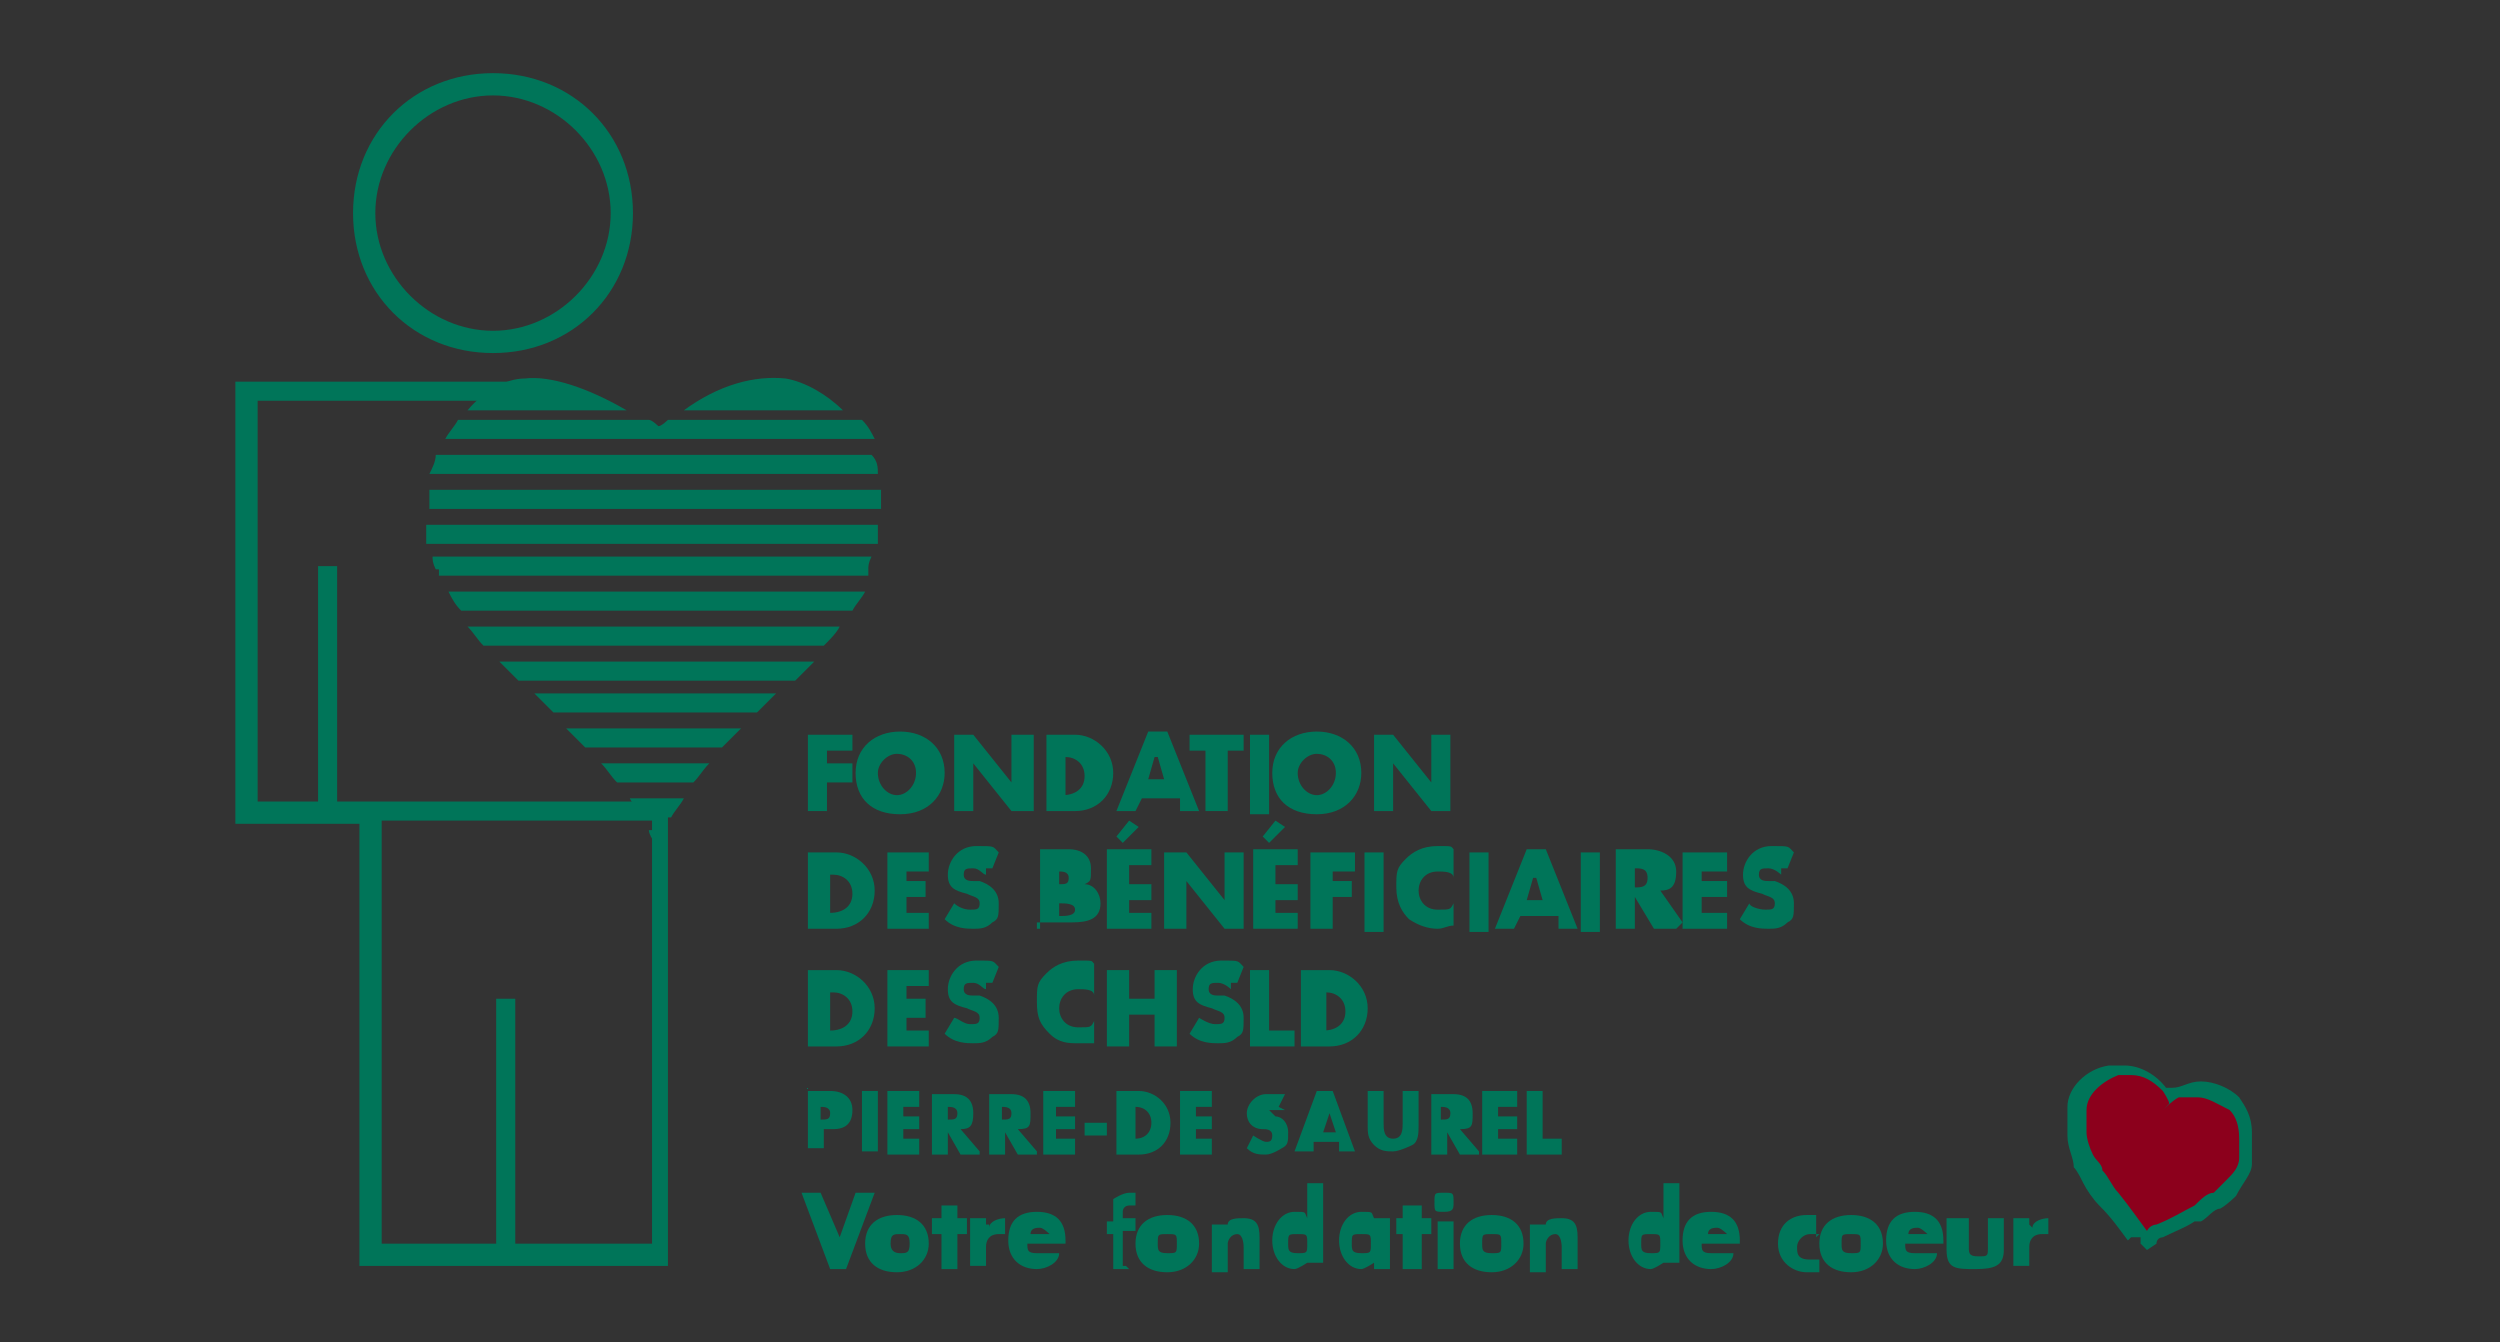 <?xml version="1.0" encoding="UTF-8"?>
<svg id="Layer_1" xmlns="http://www.w3.org/2000/svg" version="1.1" viewBox="0 0 78.6 42.2">
  <rect x="0" y="0" width="78.6" height="42.2" fill="#333333" stroke="none"/>
  <!-- Generator: Adobe Illustrator 29.1.0, SVG Export Plug-In . SVG Version: 2.1.0 Build 142)  -->
  <defs>
    <style>
      .st0 {
        fill: #fff;
      }

      .st1 {
        fill: #8c001c;
      }

      .st2 {
        fill: #fda84f;
      }

      .st3 {
        fill: #007559;
      }

      .st4 {
        fill: #88746a;
      }

      .st5 {
        fill: #f38b00;
      }

      .st6 {
        fill: #e2231a;
      }
    </style>
  </defs>
  <g>
    <polyline class="st4" points="122.8 25.3 122.8 28.9 123.8 28.9 123.8 25.3 125 25.3 125 34 123.8 34 123.8 30 122.8 30 122.8 34 121.6 34 121.6 25.3 122.8 25.3"/>
    <path class="st4" d="M125.8,29.2c0-.7,0-1.9,1.5-1.9s1.4,1,1.4,1.5v3.7c0,.4,0,1.5-1.5,1.5s-1.4-1.1-1.4-1.9v-3M127.1,25.5h.7l1.1,1.5h-.7l-.8-.8-.8.8h-.7l1.1-1.4h.1ZM127.8,28.8c0-.3,0-.6-.5-.6s-.5.4-.5.7v3.9c0,.3,0,.6.5.6s.5-.3.5-.7c0,0,0-3.9,0-3.9Z"/>
    <path class="st4" d="M130.7,26v1.4h.6v.8h-.6v4.6c0,.4.2.5.7.5v.8h-.6c-1,0-1.1-.4-1.1-1.1v-4.7h-.6v-.8h.6v-1.4h1"/>
    <path class="st4" d="M131.6,29.2v-1.1c.2-.5.8-.8,1.4-.8,1.4,0,1.4,1.2,1.4,1.4v2.1h-1.9v1.9c0,.2,0,.5.5.5s.5-.4.5-.6v-1.2h1v.9c0,.4,0,1.6-1.5,1.6s-.4,0-.6,0c-.8-.3-.8-1-.8-1.3v-3.5M133.6,28.8c0-.3,0-.6-.4-.6s-.5.4-.5.7v1.3h.9v-1.4Z"/>
    <rect class="st4" x="135.3" y="25.3" width="1" height="8.7"/>
    <rect class="st4" x="137" y="29.5" width="2.2" height="1"/>
    <path class="st4" d="M139.7,25.3h2.1c1.3,0,1.4.7,1.4,1.4v5.7c0,1.2-.3,1.5-1.3,1.5h-2.2v-8.7M140.9,26.4v6.6h.8c.3,0,.3-.2.3-.5v-5.5c0-.3,0-.6-.5-.6h-.7,0Z"/>
    <path class="st4" d="M143.9,27.4h1v6.6h-1v-6.6ZM144,25.4h.9v1.4h-.9v-1.4Z"/>
    <path class="st4" d="M145.8,29.2v-1.1c.2-.5.8-.8,1.4-.8,1.4,0,1.4,1.2,1.4,1.4v2.1h-1.9v1.9c0,.2,0,.5.5.5s.5-.4.5-.6v-1.2h1v.9c0,.4,0,1.6-1.5,1.6s-.4,0-.6,0c-.8-.3-.8-1-.8-1.3v-3.5M147.7,28.8c0-.3,0-.6-.4-.6s-.5.4-.5.7v1.3h.9v-1.4Z"/>
    <path class="st4" d="M151.4,33.6c-.2.3-.4.5-.9.5-1,0-1-.9-1-1.4v-5.3h1v5.2c0,.3,0,.7.4.7s.5-.5.5-.8v-5h1v6.6h-.9v-.4"/>
    <path class="st4" d="M157,25.3h1v8.7h-1v-.4c-.2.3-.4.6-.9.6-1,0-1-.9-1-1.2v-4.4c0-.7.3-1.2,1-1.2s.7.3.9.5v-2.5M157,28.9c0-.2,0-.6-.4-.6s-.5.4-.5.7v3.8c0,.2,0,.5.4.5s.5-.6.5-.8v-3.5h0Z"/>
    <path class="st4" d="M158.7,29.2v-1.1c.2-.5.8-.8,1.4-.8,1.4,0,1.4,1.2,1.4,1.4v2.1h-1.9v1.9c0,.2,0,.5.5.5s.5-.4.5-.6v-1.2h1v.9c0,.4,0,1.6-1.5,1.6s-.4,0-.6,0c-.8-.3-.8-1-.8-1.3v-3.5M160.7,28.8c0-.3,0-.6-.4-.6s-.5.4-.5.7v1.3h.9v-1.4h0Z"/>
    <path class="st4" d="M165.3,32.4c0,.3,0,.8.6.8s.6-.6.6-1c0-.8-.2-1.2-.9-2.4-.7-1-1.2-1.7-1.2-2.9s0-.8.3-1.2c.3-.6.8-.7,1.4-.7,1.1,0,1.4.6,1.4,1.5v1.5h-1v-1.5c0-.3,0-.6-.4-.6s-.6.4-.6.8c0,.8.3,1.3,1.1,2.5.6.8,1,1.5,1,2.6s-.2,1.1-.4,1.5c-.4.5-1,.6-1.3.6-1.7,0-1.7-1.4-1.7-1.9v-1.4h1.1v1.6"/>
    <path class="st4" d="M168.2,29.2c0-.7,0-1.9,1.5-1.9s1.4,1,1.4,1.5v3.7c0,.4,0,1.5-1.5,1.5s-1.4-1.1-1.4-1.9v-3M170.2,28.8c0-.3,0-.6-.5-.6s-.5.4-.5.7v3.9c0,.3,0,.6.5.6s.5-.3.5-.7v-3.9h0Z"/>
    <path class="st4" d="M172.9,28.2c.2-.4.4-.8,1-.8s.2,0,.3,0v1.2s-.3-.2-.6-.2c-.7,0-.7.8-.7,1.3v4.4h-1v-6.6h1v.8"/>
    <path class="st4" d="M174.3,29.2v-1.1c.2-.5.8-.8,1.4-.8,1.4,0,1.4,1.2,1.4,1.4v2.1h-1.9v1.9c0,.2,0,.5.5.5s.5-.4.5-.6v-1.2h1v.9c0,.4,0,1.6-1.5,1.6s-.4,0-.6,0c-.8-.3-.8-1-.8-1.3v-3.5M176.2,28.8c0-.3,0-.6-.4-.6s-.5.4-.5.7v1.3h.9v-1.4Z"/>
    <rect class="st4" x="178" y="25.3" width="1" height="8.7"/>
    <polyline class="st4" points="121.5 15.5 124.2 15.5 124.2 16 122 16 122 19 123.9 19 123.9 19.5 122 19.5 122 23.2 121.5 23.2 121.5 15.5"/>
    <path class="st4" d="M124.8,19.1c0-1.1.8-1.4,1.3-1.4,1.3,0,1.3,1,1.3,1.4v2.6c0,.4,0,.8-.3,1.1-.3.5-.9.5-1,.5s-.4,0-.8-.2c-.5-.3-.5-.7-.5-1.2v-2.9M126.8,19.1c0-.2,0-.9-.8-.9s-.8.8-.8,1.1v2.6c0,.2,0,.9.8.9s.8-.3.8-.9v-2.7h0Z"/>
    <path class="st4" d="M128.8,18.3c0-.2.2-.3.4-.4.2,0,.4-.2.6-.2s.3,0,.6.2c.5.3.5.8.5,1v4.4h-.4v-4.4c0-.6-.3-.8-.7-.8s-.5.2-.7.3c0,.2-.2.3-.2.3v4.5h-.4v-5.5h.4v.5"/>
    <path class="st4" d="M134.5,15.5v7.7h-.4v-.6c0,.3-.4.6-1,.6-1.1,0-1.1-1.1-1.1-1.4v-2.7c0-1.3.8-1.4,1.1-1.4.6,0,.8.3.9.5v-2.7h.4M134.1,19.1c0-.2-.2-.9-.8-.9s-.8,0-.8.9v2.6c0,.3,0,1,.8,1s.8-.7.8-.8v-2.9h0Z"/>
    <path class="st4" d="M135.7,19.4c0-.8,0-1.7,1.3-1.7s1.1.8,1.1,1.2v3.7c0,.2.2.2.3.2v.4c-.5,0-.7,0-.8-.4-.3.2-.5.4-1,.4-.8,0-1.1-.6-1.1-1.3,0-1,.7-1.4,1.2-1.7q.6-.3.9-.5v-.6c0-.5,0-.9-.7-.9s-.8.6-.8,1.3h-.5M137.5,20.2c-.2,0-.3.2-.7.4-.6.3-1,.6-1,1.4s.2.8.7.8.8-.3.9-.5v-2.1h.1Z"/>
    <path class="st4" d="M139.2,16.4h.5v1.4h.8v.4h-.8v4.1c0,.3,0,.5.4.5h.4v.4h-.5c-.7,0-.8-.3-.8-.7v-4.4h-.6v-.4h.6v-1.4"/>
    <path class="st4" d="M141.2,16.3h.4v.8h-.4v-.8ZM141.2,17.7h.4v5.5h-.4v-5.5Z"/>
    <path class="st4" d="M142.8,19.1c0-1.1.8-1.4,1.3-1.4,1.3,0,1.3,1,1.3,1.4v2.6c0,.4,0,.8-.3,1.1-.3.5-.9.5-1,.5s-.4,0-.8-.2c-.5-.3-.5-.7-.5-1.2v-2.9M145,19.1c0-.2,0-.9-.8-.9s-.8.8-.8,1.1v2.6c0,.2,0,.9.8.9s.8-.3.8-.9v-2.7h0Z"/>
    <path class="st4" d="M146.9,18.3c0-.2.2-.3.4-.4.2,0,.4-.2.6-.2s.3,0,.6.2c.5.3.5.8.5,1v4.4h-.4v-4.4c0-.6-.3-.8-.7-.8s-.5.2-.7.3c0,.2-.2.3-.2.3v4.5h-.4v-5.5h.4v.5"/>
    <path class="st5" d="M88.9,9.4c.5,1.7,1,3.4,1.4,4.9,3-.3,5.6-.9,7.8-1.7-2.9-.6-6-1.6-9.2-3.2"/>
    <path class="st5" d="M91.7,38.1c1.9-.9,3.6-1.7,5.4-2.3-.7-2.4-2.1-6.3-4.9-11,.8,8.4-.5,13.3-.5,13.3"/>
    <path class="st5" d="M112.4,12.5s-1.9.6-4.9.8c1.2,3.3,2.6,6,4,8.1,0-2.7.2-5.7.8-9"/>
    <path class="st2" d="M84.6,14.4c3.2,3.7,5.7,7.3,7.5,10.4-.3-3-.8-6.6-1.9-10.5-1.8.2-3.6.3-5.7,0"/>
    <path class="st2" d="M97.7,38.3c1.2-1.4,2.4-2.6,3.5-3.7-1.4.3-2.7.7-4.1,1.2.5,1.6.6,2.5.6,2.5"/>
    <path class="st2" d="M115.8,26.7s-2-1.8-4.2-5.2c0,2.4.3,4.5.7,6.3,2.2-.8,3.6-1.1,3.6-1.1"/>
    <path class="st2" d="M107.6,13.3c-.5-1.5-1-3.2-1.4-5,0,0-2.9,2.5-8.2,4.3,3.8.8,7,.8,9.5.7"/>
    <path class="st6" d="M111.6,21.4c-1.4-2.1-2.9-4.8-4-8.1-2.4.2-5.7.2-9.5-.7-2.2.8-4.8,1.4-7.8,1.7,1,3.9,1.5,7.4,1.9,10.5,2.8,4.7,4.2,8.6,4.9,11,1.4-.5,2.9-.8,4.1-1.2,4.1-3.8,8.3-5.8,11.1-6.9-.3-1.8-.6-4-.7-6.3"/>
    <path class="st5" d="M101.2,34.6h.3-.2"/>
    <path class="st5" d="M114.1,34.3s-1.2-2.4-1.9-6.6c-2.3.8-5.5,2.4-8.9,5.1,0,.6.2,1,.3,1.4,6.3-.9,10.5,0,10.5,0"/>
    <path class="st5" d="M102,33.9v.5c.3,0,.7,0,1-.2,0-.3-.2-.7-.3-1-.3.3-.6.4-.8.7"/>
    <path class="st0" d="M108,17c-.8,2.8-3.5,4.5-6.4,4.2v-.7c0-.6-.4-1.6-.5-1.7-.2,0-.3,0-.4.2,0,.2,0,.3-.2.8l-.2.8v.3c-2.9-.9-4.6-3.6-4.2-6.4-.8,3.1.9,6.3,4.1,7.3v.4l-.2,1.2c-.3,5.7.8,9.5,1.4,11.1h.7v-.5c-.3-1.7-1-5.2-1-7.9,0,.3,1.2,4.6,1.9,7.3,0,.4.2.8.3,1h.6c0-.3-.2-.8-.3-1.4-.5-2.5-1.3-6.4-1.4-7.9,0,0-.2-1.5-.3-2.8,2.7.2,5.3-1.5,6.1-4.2,0-.3.2-.7.2-1h0"/>
    <path class="st0" d="M100.2,18.1c.7.2,1.6-.3,1.9-1.4.3-1-.2-1.9-.9-2.1-.7-.2-1.5.3-1.8,1.4-.3,1,.2,1.9.8,2.2"/>
  </g>
  <g>
    <path class="st3" d="M66.9,39h0c-.3-.4-.5-.7-.9-1.1-.2-.2-.4-.5-.5-.7s-.2-.4-.3-.5c0-.3-.2-.6-.2-1v-.9c0-.6.6-1.2,1.3-1.3h.5c.5,0,1,.3,1.3.7h0s.2,0,.2,0c.3,0,.5-.2.9-.2h0c.4,0,.9.2,1.2.5.2.3.4.6.4,1.1v1c0,.3-.3.6-.5,1,0,0-.3.3-.5.4-.2,0-.4.3-.6.4,0,0,0,0-.2,0-.3.2-.6.3-1,.5,0,0-.2,0-.2.2h0l-.3.2-.2-.2v-.2h-.3Z"/>
    <path class="st1" d="M68,34.9h0c0,0,.3-.3.5-.4.2,0,.4,0,.6,0,.3,0,.6.2,1,.4.2.2.3.5.3.9v.6c0,.3-.2.5-.4.7,0,0-.3.3-.4.4-.2,0-.4.2-.6.4-.4.2-.7.4-1.2.6,0,0-.2,0-.3.2h0c-.3-.4-.5-.7-.9-1.2-.2-.2-.3-.5-.5-.7,0-.2-.2-.3-.3-.5s-.2-.5-.2-.7v-.7c0-.5.5-.9,1-1.1h.4c.4,0,.7.2,1,.5,0,0,.2.3.2.4h0"/>
    <polygon class="st3" points="26 23.6 26 24 26.8 24 26.8 24.6 26 24.6 26 25.5 25.4 25.5 25.4 23.1 26.8 23.1 26.8 23.6 26 23.6"/>
    <path class="st3" d="M27.6,24.3c0,.4.3.7.6.7s.6-.3.6-.7-.3-.6-.6-.6-.6.3-.6.6M29.7,24.3c0,.7-.5,1.3-1.4,1.3s-1.4-.5-1.4-1.3.6-1.3,1.4-1.3,1.4.5,1.4,1.3"/>
    <polygon class="st3" points="30 23.1 30.6 23.1 31.8 24.6 31.8 24.6 31.8 23.1 32.5 23.1 32.5 25.5 31.8 25.5 30.6 24 30.6 24 30.6 25.5 30 25.5 30 23.1"/>
    <path class="st3" d="M33.4,25h0c.4,0,.7-.2.7-.6s-.3-.6-.6-.6h0v1.4h0v-.2ZM32.9,23.1h.9c.6,0,1.2.5,1.2,1.2s-.5,1.2-1.2,1.2h-.9v-2.5h0Z"/>
    <path class="st3" d="M36.3,23.8h0l-.2.7h.5l-.2-.7h0ZM35.9,25.1l-.2.4h-.6l1-2.5h.6l1,2.5h-.6v-.4h-1.2Z"/>
    <polygon class="st3" points="38.6 25.5 37.9 25.5 37.9 23.6 37.4 23.6 37.4 23.1 39.1 23.1 39.1 23.6 38.6 23.6 38.6 25.5"/>
    <rect class="st3" x="39.3" y="23.1" width=".6" height="2.5"/>
    <path class="st3" d="M40.8,24.3c0,.4.3.7.6.7s.6-.3.6-.7-.3-.6-.6-.6-.6.3-.6.6M42.8,24.3c0,.7-.5,1.3-1.4,1.3s-1.4-.5-1.4-1.3.6-1.3,1.4-1.3,1.4.5,1.4,1.3"/>
    <polygon class="st3" points="43.2 23.1 43.8 23.1 45 24.6 45 24.6 45 23.1 45.6 23.1 45.6 25.5 45 25.5 43.8 24 43.8 24 43.8 25.5 43.2 25.5 43.2 23.1"/>
    <path class="st3" d="M26,28.7h.1c.4,0,.7-.2.7-.6s-.3-.6-.6-.6h-.1v1.4h-.1v-.2ZM25.4,26.8h.9c.6,0,1.2.5,1.2,1.2s-.5,1.2-1.2,1.2h-.9v-2.5h0Z"/>
    <polygon class="st3" points="28.5 27.4 28.5 27.7 29.1 27.7 29.1 28.2 28.5 28.2 28.5 28.7 29.2 28.7 29.2 29.2 27.9 29.2 27.9 26.8 29.2 26.8 29.2 27.4 28.5 27.4"/>
    <path class="st3" d="M31,27.5c-.1,0-.2-.2-.4-.2s-.3,0-.3.2.2.2.3.2h.2c.3.1.6.3.6.7s0,.5-.2.6c-.2.2-.4.2-.6.2s-.6,0-.9-.3l.3-.5c.1.1.3.2.5.2s.3,0,.3-.2-.2-.2-.4-.3c-.4-.1-.6-.2-.6-.6s.3-.9.9-.9.5,0,.7.2l-.2.5h-.2v.2Z"/>
    <path class="st3" d="M33.3,28.8h0c.2,0,.5,0,.5-.2s-.3-.2-.5-.2h0v.5h0ZM33.3,27.8h0c.2,0,.3,0,.3-.2s-.2-.2-.3-.2h0v.4ZM32.7,29.2v-2.5h.9c.4,0,.7.2.7.6s0,.4-.2.5h0c.3,0,.5.3.5.6,0,.5-.4.6-.9.6h-1.1v.2Z"/>
    <path class="st3" d="M35.3,26.5l-.2-.2.4-.5.3.2-.5.5ZM35.5,27.4v.4h.7v.5h-.7v.4h.7v.5h-1.4v-2.5h1.4v.5h-.7v.2Z"/>
    <polygon class="st3" points="36.6 26.8 37.3 26.8 38.5 28.3 38.5 28.3 38.5 26.8 39.1 26.8 39.1 29.2 38.5 29.2 37.3 27.7 37.3 27.7 37.3 29.2 36.6 29.2 36.6 26.8"/>
    <path class="st3" d="M39.9,26.5l-.2-.2.4-.5.3.2-.5.5ZM40.1,27.4v.4h.7v.5h-.7v.4h.7v.5h-1.4v-2.5h1.4v.5h-.7v.2Z"/>
    <polygon class="st3" points="41.9 27.4 41.9 27.7 42.5 27.7 42.5 28.2 41.9 28.2 41.9 29.2 41.2 29.2 41.2 26.8 42.6 26.8 42.6 27.4 41.9 27.4"/>
    <rect class="st3" x="42.9" y="26.8" width=".6" height="2.5"/>
    <path class="st3" d="M45.7,27.6c0-.2-.3-.2-.5-.2-.4,0-.6.3-.6.6s.2.6.6.6.4,0,.5-.2v.7c-.2,0-.3.1-.5.1-.3,0-.6-.1-.9-.3-.2-.2-.4-.5-.4-1s0-.6.3-.9c.2-.2.5-.4,1-.4s.4,0,.5.1v.9Z"/>
    <rect class="st3" x="46.2" y="26.8" width=".6" height="2.5"/>
    <path class="st3" d="M48.2,27.6h0l-.2.7h.5l-.2-.7h0ZM47.8,28.8l-.2.4h-.6l1-2.5h.6l1,2.5h-.6v-.4h-1.2Z"/>
    <rect class="st3" x="49.7" y="26.8" width=".6" height="2.5"/>
    <path class="st3" d="M51.4,27.9h0c.2,0,.4,0,.4-.3s-.2-.3-.4-.3h0s0,.6,0,.6ZM52.7,29.2h-.7l-.6-1h0v1h-.6v-2.5h1c.4,0,.9.2.9.7s-.2.6-.5.6l.7,1h0l-.2.2Z"/>
    <polygon class="st3" points="53.5 27.4 53.5 27.7 54.3 27.7 54.3 28.2 53.5 28.2 53.5 28.7 54.3 28.7 54.3 29.2 52.9 29.2 52.9 26.8 54.3 26.8 54.3 27.4 53.5 27.4"/>
    <path class="st3" d="M56,27.5c0,0-.2-.2-.4-.2s-.3,0-.3.2.2.2.3.2h.2c.3.1.6.3.6.7s0,.5-.2.6c-.2.2-.4.2-.6.2s-.6,0-.9-.3l.3-.5c0,.1.3.2.5.2s.3,0,.3-.2-.2-.2-.4-.3c-.4-.1-.6-.2-.6-.6s.3-.9.9-.9.5,0,.7.2l-.2.5h-.2v.2Z"/>
    <path class="st3" d="M26,32.4h.1c.4,0,.7-.2.7-.6s-.3-.6-.6-.6h-.1v1.4h-.1v-.2ZM25.4,30.5h.9c.6,0,1.2.5,1.2,1.2s-.5,1.2-1.2,1.2h-.9v-2.5h0Z"/>
    <polygon class="st3" points="28.5 31 28.5 31.4 29.1 31.4 29.1 32 28.5 32 28.5 32.4 29.2 32.4 29.2 32.9 27.9 32.9 27.9 30.5 29.2 30.5 29.2 31 28.5 31"/>
    <path class="st3" d="M31,31.1c-.1,0-.2-.2-.4-.2s-.3,0-.3.2.2.2.3.2h.2c.3.1.6.3.6.7s0,.5-.2.6c-.2.2-.4.2-.6.2s-.6,0-.9-.3l.3-.5c.1,0,.3.2.5.2s.3,0,.3-.2-.2-.2-.4-.3c-.4-.1-.6-.2-.6-.6s.3-.9.9-.9.5,0,.7.2l-.2.5h-.2v.2Z"/>
    <path class="st3" d="M34.4,31.3c0-.2-.3-.2-.5-.2-.4,0-.6.3-.6.6s.2.6.6.6.4,0,.5-.2v.7c-.2,0-.3,0-.5,0-.3,0-.6,0-.9-.3s-.4-.5-.4-1,0-.6.3-.9c.2-.2.5-.4,1-.4s.4,0,.5.1v.9Z"/>
    <polygon class="st3" points="36.3 31.4 36.3 30.5 37 30.5 37 32.9 36.3 32.9 36.3 31.9 35.5 31.9 35.5 32.9 34.8 32.9 34.8 30.5 35.5 30.5 35.5 31.4 36.3 31.4"/>
    <path class="st3" d="M38.7,31.1c0,0-.2-.2-.4-.2s-.3,0-.3.2.2.2.3.2h.2c.3.1.6.3.6.7s0,.5-.2.6c-.2.2-.4.2-.6.2s-.6,0-.9-.3l.3-.5c0,0,.3.2.5.2s.3,0,.3-.2-.2-.2-.4-.3c-.4-.1-.6-.2-.6-.6s.3-.9.9-.9.5,0,.7.2l-.2.5h-.2v.2Z"/>
    <polygon class="st3" points="39.9 32.4 40.7 32.4 40.7 32.9 39.3 32.9 39.3 30.5 39.9 30.5 39.9 32.4"/>
    <path class="st3" d="M41.6,32.4h0c.4,0,.7-.2.7-.6s-.3-.6-.6-.6h0v1.4h0v-.2ZM40.9,30.5h.9c.6,0,1.2.5,1.2,1.2s-.5,1.2-1.2,1.2h-.9v-2.5h0Z"/>
    <path class="st3" d="M25.8,35.2h0c.2,0,.3,0,.3-.2s-.2-.2-.3-.2h0v.4ZM25.4,34.3h.7c.4,0,.7.2.7.6s-.2.6-.6.6h-.3v.6h-.5v-1.9h0Z"/>
    <rect class="st3" x="27.1" y="34.3" width=".5" height="1.9"/>
    <polygon class="st3" points="28.4 34.8 28.4 35.1 28.9 35.1 28.9 35.5 28.4 35.5 28.4 35.8 28.9 35.8 28.9 36.3 27.9 36.3 27.9 34.3 28.9 34.3 28.9 34.8 28.4 34.8"/>
    <path class="st3" d="M29.8,35.2h0c.2,0,.3,0,.3-.2s-.2-.2-.3-.2h0v.4ZM30.8,36.3h-.6l-.4-.7h0v.7h-.5v-1.9h.7c.4,0,.6.2.6.6s-.1.5-.4.5l.6.7h0Z"/>
    <path class="st3" d="M31.5,35.2h0c.2,0,.3,0,.3-.2s-.2-.2-.3-.2h0v.4ZM32.6,36.3h-.6l-.4-.7h0v.7h-.5v-1.9h.7c.4,0,.6.2.6.6s0,.5-.4.5l.6.7h0Z"/>
    <polygon class="st3" points="33.2 34.8 33.2 35.1 33.8 35.1 33.8 35.5 33.2 35.5 33.2 35.8 33.8 35.8 33.8 36.3 32.8 36.3 32.8 34.3 33.8 34.3 33.8 34.8 33.2 34.8"/>
    <rect class="st3" x="34.1" y="35.3" width=".7" height=".4"/>
    <path class="st3" d="M35.7,35.8h0c.3,0,.5-.2.5-.5s-.2-.5-.5-.5h0v1.1h0ZM35.1,34.3h.7c.5,0,1,.4,1,1s-.4,1-1,1h-.7v-1.9h0Z"/>
    <polygon class="st3" points="37.6 34.8 37.6 35.1 38.1 35.1 38.1 35.5 37.6 35.5 37.6 35.8 38.1 35.8 38.1 36.3 37.1 36.3 37.1 34.3 38.1 34.3 38.1 34.8 37.6 34.8"/>
    <path class="st3" d="M40.4,34.9s-.2,0-.3,0-.2,0-.2,0,0,0,.2.2h0c.2,0,.4.2.4.5s0,.4-.2.5c0,0-.3.2-.5.2s-.4,0-.6-.2l.2-.4c0,0,.3.2.4.2s.2,0,.2-.2-.2-.2-.3-.2c-.3,0-.5-.2-.5-.5s.3-.6.6-.6.4,0,.6,0l-.2.4h0Z"/>
    <path class="st3" d="M41.8,35h0l-.2.6h.4l-.2-.6ZM41.3,35.9v.3h-.6l.7-1.9h.5l.7,1.9h-.5v-.3h-.9,0Z"/>
    <path class="st3" d="M44.6,34.3v1.1c0,.2,0,.5-.2.6,0,0-.4.2-.6.2s-.4,0-.6-.2c-.2-.2-.2-.4-.2-.6v-1.1h.5v1c0,.2,0,.5.3.5s.3-.3.3-.5v-1h.5Z"/>
    <path class="st3" d="M45.3,35.2h0c.2,0,.3,0,.3-.2s-.2-.2-.3-.2h0v.4ZM46.5,36.3h-.6l-.4-.7h0v.7h-.5v-1.9h.7c.4,0,.6.2.6.6s0,.5-.4.5l.6.7h0Z"/>
    <polygon class="st3" points="47.1 34.8 47.1 35.1 47.7 35.1 47.7 35.5 47.1 35.5 47.1 35.8 47.7 35.8 47.7 36.3 46.6 36.3 46.6 34.3 47.7 34.3 47.7 34.8 47.1 34.8"/>
    <polygon class="st3" points="48.5 35.8 49.1 35.8 49.1 36.3 48 36.3 48 34.3 48.5 34.3 48.5 35.8"/>
    <polygon class="st3" points="26.4 38.9 26.9 37.5 27.5 37.5 26.6 39.9 26.1 39.9 25.2 37.5 25.8 37.5 26.4 38.9"/>
    <path class="st3" d="M28,39.1c0,.2.1.3.3.3s.3,0,.3-.3-.1-.3-.3-.3-.3,0-.3.3M29.2,39.1c0,.5-.4.9-1,.9s-1-.3-1-.9.4-.9,1-.9,1,.3,1,.9"/>
    <polygon class="st3" points="30.1 39.9 29.6 39.9 29.6 38.8 29.3 38.8 29.3 38.3 29.6 38.3 29.6 37.9 30.1 37.9 30.1 38.3 30.4 38.3 30.4 38.8 30.1 38.8 30.1 39.9"/>
    <path class="st3" d="M31.1,38.6h0c0-.2.3-.3.5-.3h0v.5h-.2c-.3,0-.4.2-.4.4v.6h-.5v-1.5h.5v.2h.1Z"/>
    <path class="st3" d="M33,38.8c0,0-.2-.2-.3-.2s-.3,0-.3.2h.6ZM33.5,39.1h-1.2c0,.2,0,.3.3.3s.2,0,.2,0h.5c0,.3-.4.5-.7.5-.5,0-.9-.3-.9-.9s.3-.9.9-.9.9.3.9.9h0v.2Z"/>
    <path class="st3" d="M35.5,39.9h-.5v-1.1h-.2v-.4h.2v-.2c0-.2,0-.3,0-.5,0,0,.3-.2.5-.2h.2v.4h-.2c0,0-.2,0-.2.2v.2h.4v.4h-.4v1.1h.1Z"/>
    <path class="st3" d="M36.4,39.1c0,.2,0,.3.3.3s.3,0,.3-.3,0-.3-.3-.3-.3,0-.3.3M37.7,39.1c0,.5-.4.9-1,.9s-1-.3-1-.9.4-.9,1-.9,1,.3,1,.9"/>
    <path class="st3" d="M38.6,38.5h0c0-.2.3-.2.5-.2.4,0,.5.2.5.6v1h-.5v-.7c0,0,0-.4-.2-.4s-.3.2-.3.3v.9h-.5v-1.5h.5v.2h0v-.2Z"/>
    <path class="st3" d="M40.5,39.1c0,.2,0,.3.3.3s.3,0,.3-.3,0-.3-.3-.3-.3,0-.3.3M41.1,39.7h0c0,0-.3.2-.4.2-.4,0-.7-.4-.7-.9s.3-.9.7-.9.3,0,.4.2v-1.1h.5v2.5h-.5v-.2h0v.2Z"/>
    <path class="st3" d="M42.5,39.1c0,.2,0,.3.3.3s.3,0,.3-.3,0-.3-.3-.3-.3,0-.3.3M43.7,39.9h-.5v-.2h0c0,0-.3.2-.4.2-.4,0-.7-.4-.7-.9s.3-.9.7-.9.3,0,.4.2h0c0,0,.5,0,.5,0v1.5h0v.2Z"/>
    <polygon class="st3" points="44.7 39.9 44.1 39.9 44.1 38.8 43.9 38.8 43.9 38.3 44.1 38.3 44.1 37.9 44.7 37.9 44.7 38.3 45 38.3 45 38.8 44.7 38.8 44.7 39.9"/>
    <path class="st3" d="M45.7,39.9h-.5v-1.5h.5v1.5ZM45.7,37.8c0,.2,0,.3-.3.3s-.3,0-.3-.3,0-.3.3-.3.3,0,.3.3"/>
    <path class="st3" d="M46.6,39.1c0,.2,0,.3.3.3s.3,0,.3-.3,0-.3-.3-.3-.3,0-.3.3M47.9,39.1c0,.5-.4.9-1,.9s-1-.3-1-.9.4-.9,1-.9,1,.3,1,.9"/>
    <path class="st3" d="M48.6,38.5h0c0-.2.3-.2.5-.2.4,0,.5.2.5.6v1h-.5v-.7c0,0,0-.4-.2-.4s-.3.2-.3.3v.9h-.5v-1.5h.5v.2h0v-.2Z"/>
    <path class="st3" d="M51.6,39.1c0,.2,0,.3.3.3s.3,0,.3-.3,0-.3-.3-.3-.3,0-.3.3M52.3,39.7h0c0,0-.3.2-.4.2-.4,0-.7-.4-.7-.9s.3-.9.7-.9.3,0,.4.2v-1.1h.5v2.5h-.5v-.2h0v.2Z"/>
    <path class="st3" d="M54.3,38.8c0,0-.2-.2-.3-.2s-.3,0-.3.2h.6ZM54.7,39.1h-1.2c0,.2,0,.3.3.3s.2,0,.2,0h.5c0,.3-.4.5-.7.5-.5,0-.9-.3-.9-.9s.3-.9.9-.9.9.3.9.9h0v.2Z"/>
    <path class="st3" d="M57.2,38.8s-.2,0-.3,0c-.2,0-.4.2-.4.4s0,.4.4.4h.3v.4h-.4c-.4,0-.9-.3-.9-.9s.4-.9.9-.9.2,0,.3,0v.4h0v.3Z"/>
    <path class="st3" d="M57.9,39.1c0,.2,0,.3.3.3s.3,0,.3-.3,0-.3-.3-.3-.3,0-.3.3M59.2,39.1c0,.5-.4.9-1,.9s-1-.3-1-.9.4-.9,1-.9,1,.3,1,.9"/>
    <path class="st3" d="M60.6,38.8c0,0-.2-.2-.3-.2s-.3,0-.3.2h.6ZM61.1,39.1h-1.2c0,.2,0,.3.3.3s.2,0,.2,0h.5c0,.3-.4.5-.7.5-.5,0-.9-.3-.9-.9s.3-.9.9-.9.9.3.9.9h0v.2Z"/>
    <path class="st3" d="M61.9,38.3v.9c0,.2,0,.3.3.3s.3,0,.3-.3v-.9h.5v1c0,.5-.3.6-.9.6s-.9,0-.9-.6v-1h.7Z"/>
    <path class="st3" d="M63.9,38.6h0c0-.2.3-.3.5-.3h0v.5h-.2c-.3,0-.4.2-.4.4v.6h-.5v-1.5h.5v.2h0Z"/>
    <path class="st3" d="M15.5,3c2,0,3.7,1.7,3.7,3.7s-1.7,3.7-3.7,3.7-3.7-1.7-3.7-3.7,1.7-3.7,3.7-3.7M15.5,11.1c2.5,0,4.4-1.9,4.4-4.4s-1.9-4.4-4.4-4.4-4.4,1.9-4.4,4.4,1.9,4.4,4.4,4.4"/>
    <path class="st3" d="M20.4,39.1h-4.2v-7.7h-.6v7.7h-3.6v-13.3h8.5v13.3h-.1ZM10.6,25.2v-7.4h-.6v7.4h-1.9v-12.6h9.2v-.6H7.4v13.9h3.9v13.9h9.7v-14.6s-10.4,0-10.4,0Z"/>
    <path class="st3" d="M27,13.2h-6s-.2.2-.3.2c0,0-.2-.2-.3-.2h-6c-.1.2-.3.4-.4.6h13.5c-.1-.2-.2-.4-.4-.6M27.5,14.3h-13.8c0,.2-.1.4-.2.6h14.1c0-.2,0-.4-.2-.6M14.5,19.2h12.3c.1-.2.3-.4.4-.6h-13.1c.1.2.2.4.4.6M13.6,17.1h14v-.6h-14.2v.6M24.7,11.9c-1-.1-2.1.2-3.2,1h5c-.5-.5-1.2-.9-1.8-1M20.6,26.5c0-.2.1-.3.2-.4h-.4c0,.1.1.3.2.4M16.5,11.9c-.6,0-1.3.4-1.8,1h5c-1.2-.7-2.4-1.1-3.2-1M20.1,25.7h1c.1-.2.3-.4.4-.6h-1.7c.1.2.3.4.4.6M16.4,21.4h8.6l.6-.6h-9.9c.2.2.4.4.6.6M13.8,17.9v.2h13.5v-.2c0-.1,0-.2.1-.4h-13.8c0,.1,0,.2.1.4M27.7,15.4h-14.2v.6h14.2v-.6M18.5,23.5h4.2l.6-.6h-5.5l.6.6M19.4,24.6h2.4c.2-.2.3-.4.5-.6h-3.4c.2.2.3.4.5.6M17.5,22.4h6.3l.6-.6h-7.6l.6.6M15.3,20.3h10.6c.2-.2.4-.4.5-.6h-11.7c.2.2.3.4.5.6"/>
  </g>
</svg>